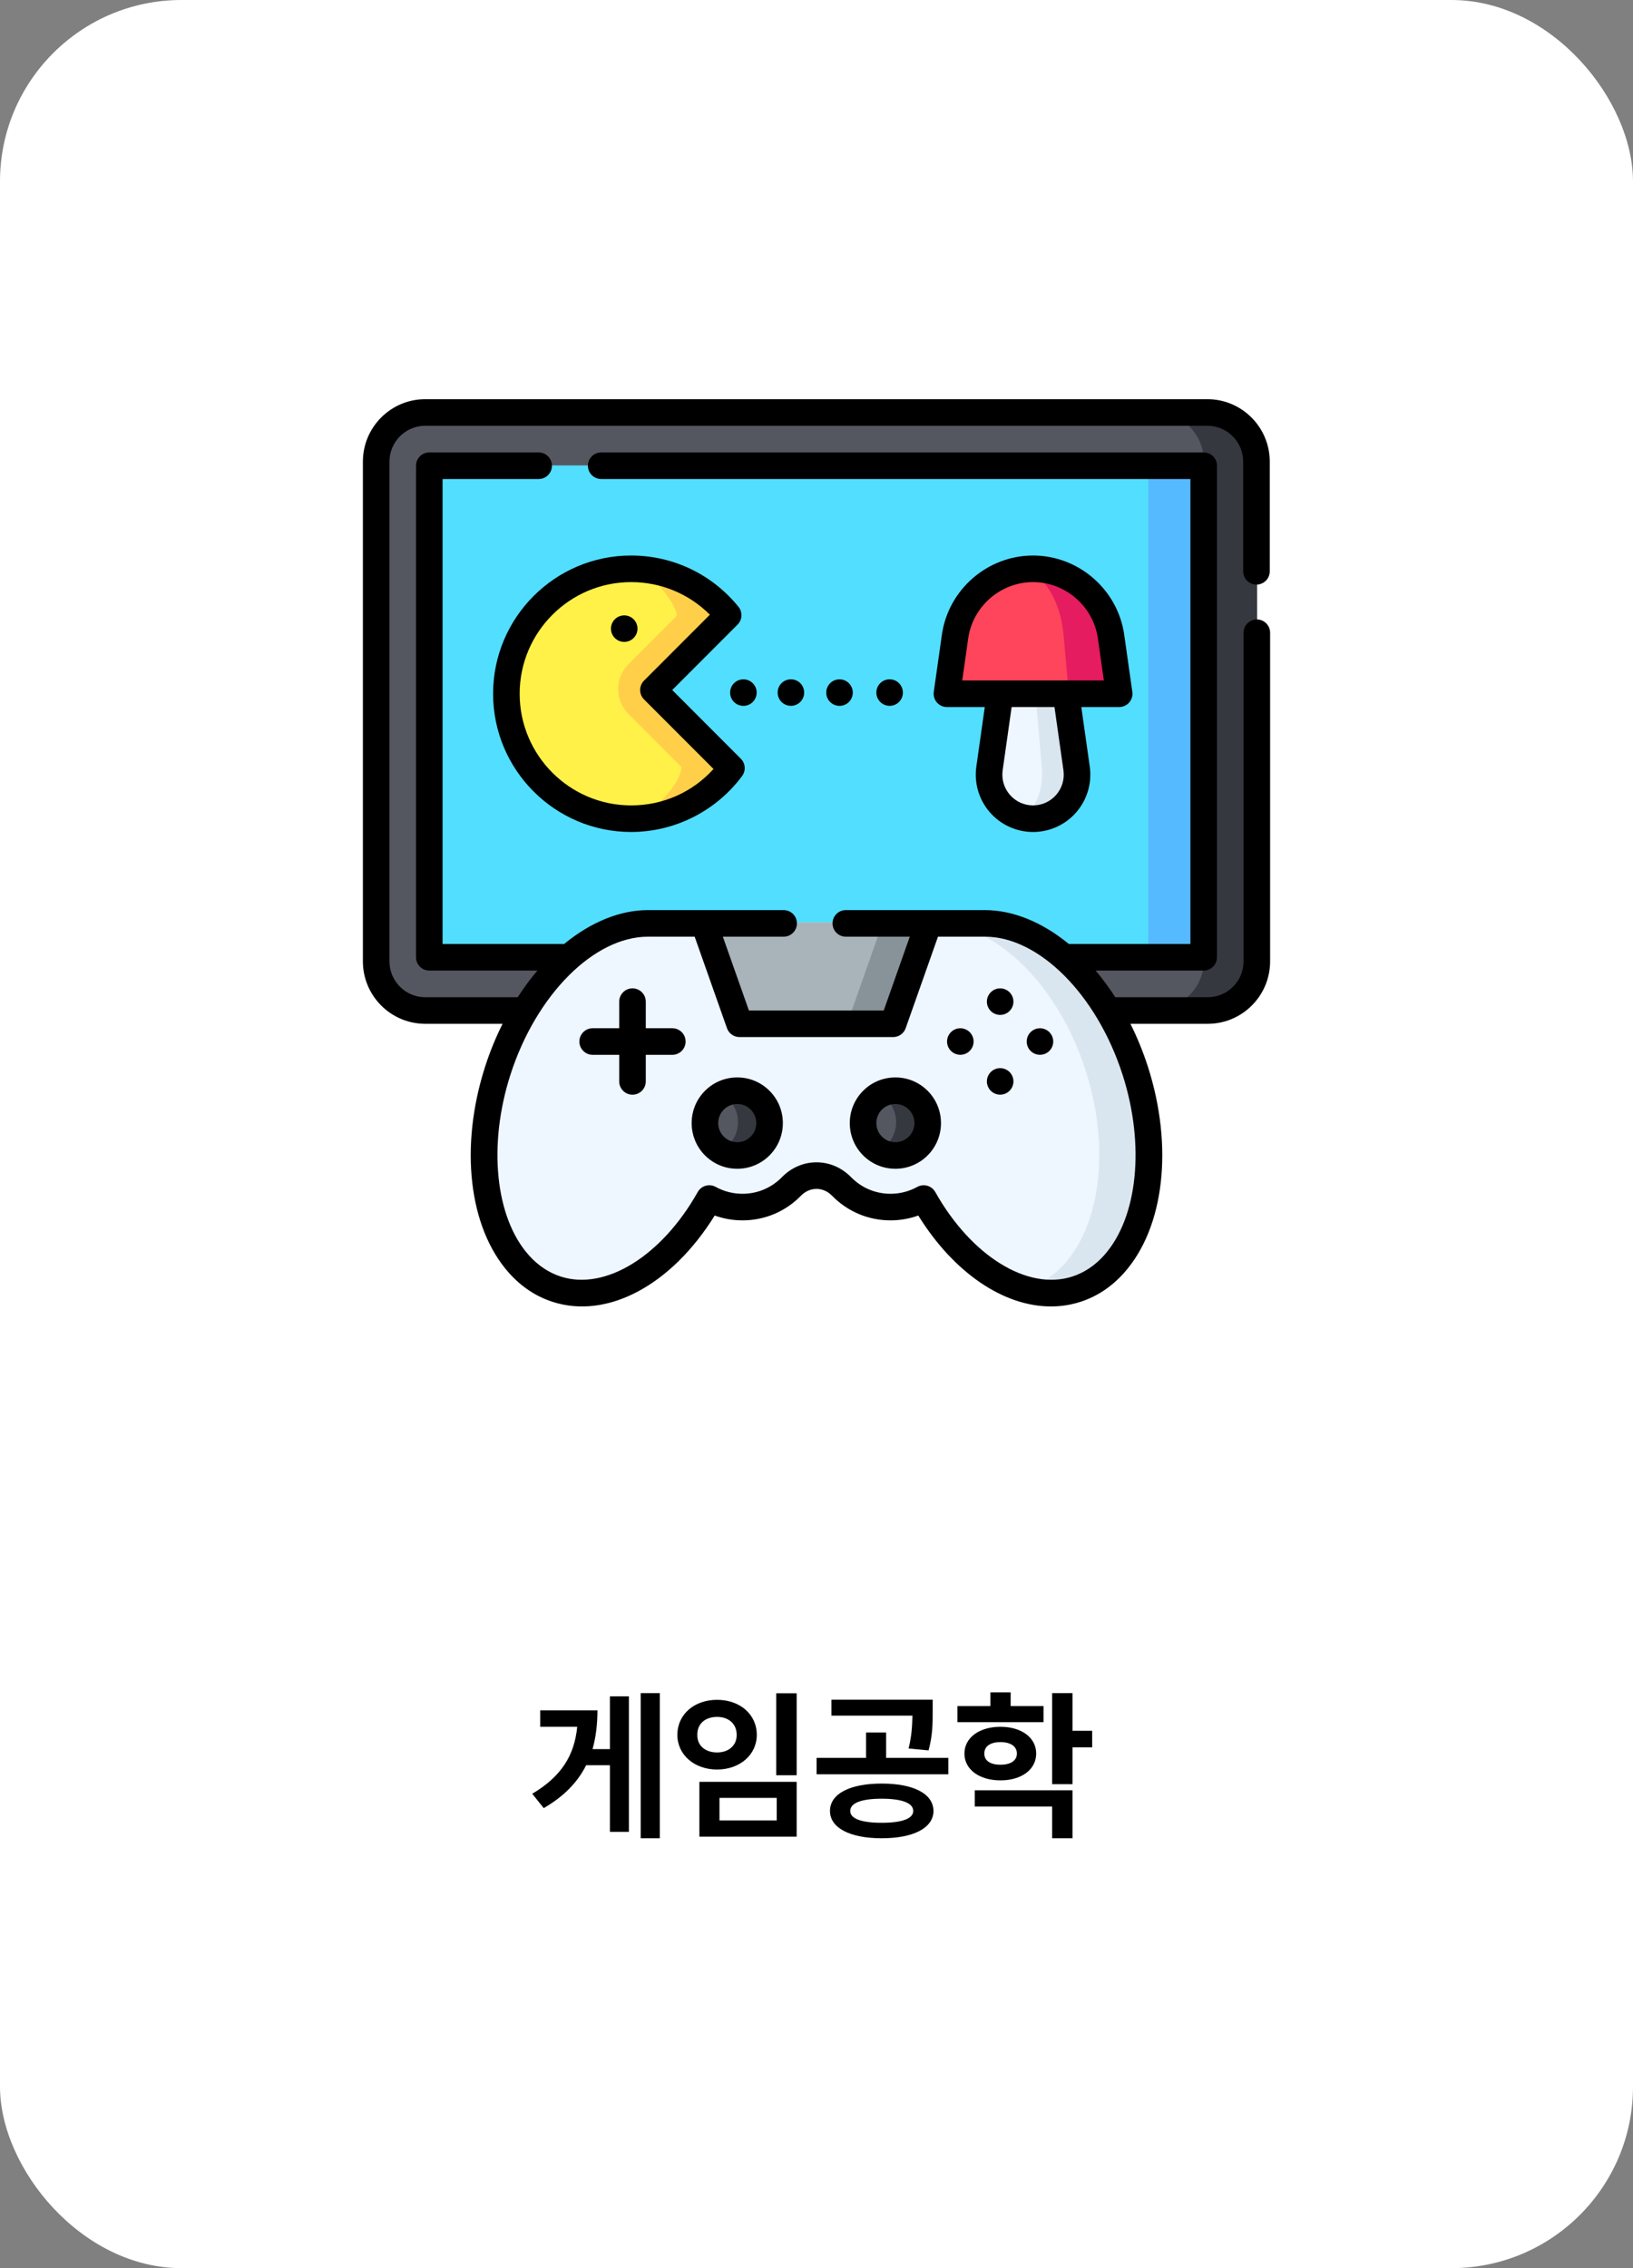 <svg width="180" height="250" viewBox="0 0 180 250" fill="none" xmlns="http://www.w3.org/2000/svg">
<rect x="0" y="0" width="180" height="250" fill="#808080" stroke="none"/>
<rect width="180" height="250" rx="20" fill="white"/>
<g clip-path="url(#clip0_319_2130)">
<path d="M138.555 50.85V105.864C138.555 108.85 136.135 111.27 133.148 111.27H46.891C43.904 111.27 41.484 108.85 41.484 105.864V50.85C41.484 47.864 43.904 45.442 46.891 45.442H133.148C136.135 45.442 138.555 47.864 138.555 50.85Z" fill="#555760"/>
<path d="M138.555 50.85V105.864C138.555 108.85 136.135 111.27 133.148 111.27H127.293C130.279 111.27 132.699 108.85 132.699 105.864V50.85C132.699 47.864 130.279 45.442 127.293 45.442H133.148C136.135 45.442 138.555 47.864 138.555 50.85Z" fill="#36383F"/>
<path d="M47.34 51.302H132.701V105.411H47.34V51.302Z" fill="#52DEFF"/>
<path d="M126.582 51.302H132.7V105.411H126.582V51.302Z" fill="#55BAFF"/>
<path d="M122.828 139.22C121.676 140.513 120.281 141.472 118.666 141.994C116.9 142.566 115.041 142.562 113.189 142.068C108.973 140.941 104.793 137.261 101.836 132.003C100.754 132.605 99.506 132.945 98.184 132.945C96.066 132.945 94.152 132.074 92.779 130.669C92.414 130.294 91.984 129.998 91.518 129.793C91.049 129.587 90.543 129.476 90.019 129.476C88.975 129.476 87.99 129.921 87.26 130.669C85.889 132.074 83.975 132.945 81.857 132.945C80.533 132.945 79.287 132.605 78.205 132.003C73.949 139.572 67.156 143.867 61.373 141.994C59.76 141.472 58.363 140.513 57.211 139.22C54.742 136.449 53.381 132.127 53.381 127.193C53.381 124.24 53.869 121.066 54.898 117.875C58.004 108.252 65.01 101.65 71.484 101.675H108.594C109.002 101.675 109.412 101.701 109.824 101.753C115.926 102.521 122.236 108.877 125.141 117.875C127.891 126.396 126.777 134.789 122.828 139.22Z" fill="#EEF6FF"/>
<path d="M125.141 117.875C127.891 126.396 126.777 134.789 122.828 139.22C121.676 140.513 120.281 141.472 118.666 141.994C116.9 142.566 115.041 142.562 113.189 142.068C114.799 141.546 116.189 140.587 117.34 139.298C121.289 134.867 122.402 126.474 119.652 117.955C116.553 108.347 109.57 101.753 103.105 101.753H109.824C115.926 102.521 122.236 108.876 125.141 117.875Z" fill="#DAE6EF"/>
<path d="M83.894 126.121C82.747 127.351 80.935 127.591 79.534 126.797C79.294 126.662 79.068 126.496 78.857 126.3C77.415 124.959 77.335 122.701 78.675 121.257C78.933 120.98 79.222 120.754 79.534 120.578C80.851 119.836 82.548 119.99 83.712 121.076C85.154 122.418 85.236 124.677 83.894 126.121Z" fill="#555760"/>
<path d="M83.894 126.121C82.748 127.351 80.936 127.591 79.535 126.797C79.848 126.623 80.137 126.396 80.393 126.121C81.734 124.677 81.652 122.418 80.213 121.076C80.002 120.88 79.775 120.714 79.535 120.578C80.852 119.836 82.549 119.99 83.713 121.076C85.154 122.418 85.236 124.677 83.894 126.121Z" fill="#36383F"/>
<path d="M101.324 126.121C100.177 127.351 98.365 127.591 96.964 126.797C96.724 126.662 96.497 126.496 96.287 126.3C94.845 124.959 94.765 122.701 96.105 121.257C96.363 120.98 96.652 120.754 96.964 120.578C98.281 119.836 99.978 119.99 101.142 121.076C102.583 122.418 102.665 124.677 101.324 126.121Z" fill="#555760"/>
<path d="M101.324 126.121C100.178 127.351 98.365 127.591 96.965 126.797C97.277 126.623 97.566 126.396 97.822 126.121C99.164 124.677 99.082 122.418 97.643 121.076C97.432 120.88 97.205 120.714 96.965 120.578C98.281 119.836 99.978 119.99 101.143 121.076C102.584 122.418 102.666 124.677 101.324 126.121Z" fill="#36383F"/>
<path d="M102.373 101.676L98.467 112.742H81.533L77.627 101.676H102.373Z" fill="#A8B3BA"/>
<path d="M97.311 101.676L93.404 112.742H98.467L102.373 101.676H97.311Z" fill="#879299"/>
<path d="M80.643 84.56C78.154 87.919 74.176 90.105 69.686 90.134C69.652 90.136 69.621 90.136 69.59 90.136C61.994 90.136 55.838 83.97 55.838 76.365C55.838 68.757 61.994 62.593 69.59 62.593C69.617 62.593 69.647 62.593 69.674 62.595C73.959 62.619 77.779 64.605 80.283 67.705L72.047 75.953L80.643 84.56Z" fill="#FFF148"/>
<path d="M80.643 84.56C78.154 87.919 74.176 90.105 69.686 90.134C71.711 90.021 75.107 86.374 75.107 84.544L69.283 78.712C67.76 77.187 67.76 74.716 69.283 73.193L74.6 67.867C74.6 66.509 71.481 62.714 69.674 62.595C73.959 62.619 77.779 64.605 80.283 67.705L72.047 75.953L80.643 84.56Z" fill="#FFCF4A"/>
<path d="M118.739 85.29C118.739 87.923 116.604 90.136 113.891 90.136C113.471 90.136 113.063 90.084 112.676 89.982C110.35 89.384 108.735 87.103 109.09 84.597L110.258 76.365H117.524L118.69 84.597C118.723 84.832 118.739 85.062 118.739 85.29Z" fill="#EEF6FF"/>
<path d="M118.738 85.29C118.738 87.923 116.604 90.136 113.891 90.136C113.471 90.136 113.063 90.084 112.676 89.982C113.947 89.435 114.865 87.513 114.865 85.293C114.865 85.064 114.855 84.832 114.836 84.597L114.131 76.365H117.523L118.689 84.597C118.723 84.832 118.738 85.062 118.738 85.29Z" fill="#DAE6EF"/>
<path d="M123.383 76.365H104.398L105.291 70.066C105.842 66.183 108.898 63.205 112.684 62.677C113.078 62.623 113.482 62.593 113.891 62.593C118.215 62.593 121.881 65.779 122.488 70.066L123.383 76.365Z" fill="#FF455C"/>
<path d="M123.383 76.365H117.797L117.244 70.066C116.904 66.183 115.018 63.205 112.684 62.677C113.078 62.623 113.482 62.593 113.891 62.593C118.215 62.593 121.881 65.779 122.488 70.066L123.383 76.365Z" fill="#E51C5F"/>
<path d="M138.535 68.276C137.726 68.276 137.07 68.932 137.07 69.741V105.966C137.07 108.145 135.302 109.917 133.128 109.917H122.934C122.261 108.872 121.536 107.887 120.765 106.978H132.68C133.489 106.978 134.145 106.322 134.145 105.513V51.333C134.145 50.524 133.489 49.868 132.68 49.868H66.267C65.458 49.868 64.802 50.524 64.802 51.333C64.802 52.142 65.458 52.798 66.267 52.798H131.216V104.048H117.814C114.861 101.618 111.611 100.307 108.536 100.313H93.231C92.422 100.313 91.767 100.969 91.767 101.778C91.767 102.587 92.422 103.243 93.231 103.243H100.283L97.411 111.379H82.549L79.677 103.243H86.377C87.186 103.243 87.842 102.587 87.842 101.778C87.842 100.969 87.186 100.313 86.377 100.313H71.427C68.355 100.313 65.124 101.628 62.185 104.048H48.784V52.798H59.374C60.183 52.798 60.839 52.142 60.839 51.333C60.839 50.524 60.183 49.868 59.374 49.868H47.319C46.511 49.868 45.855 50.524 45.855 51.333V105.513C45.855 106.322 46.511 106.978 47.319 106.978H59.234C58.464 107.887 57.739 108.871 57.066 109.917H46.872C44.698 109.917 42.93 108.145 42.93 105.966V50.88C42.93 48.702 44.698 46.93 46.872 46.93H133.089C135.262 46.93 137.031 48.702 137.031 50.88V62.971C137.031 63.78 137.687 64.436 138.496 64.436C139.305 64.436 139.961 63.781 139.961 62.971V50.88C139.961 47.086 136.878 44 133.089 44H46.872C43.083 44 40 47.086 40 50.88V105.966C40 109.76 43.083 112.846 46.872 112.846H55.398C54.652 114.335 54.008 115.905 53.485 117.528C50.631 126.374 51.656 135.311 56.097 140.296C57.459 141.825 59.076 142.899 60.902 143.49C66.961 145.451 74.022 141.647 78.779 133.979C79.755 134.33 80.791 134.512 81.837 134.512C84.286 134.512 86.577 133.547 88.288 131.794C88.76 131.31 89.369 131.043 90 131.043C90.631 131.043 91.239 131.31 91.712 131.794C93.423 133.546 95.714 134.512 98.163 134.512C99.208 134.512 100.245 134.329 101.22 133.979C105.144 140.304 110.636 144 115.839 144C116.944 144 118.036 143.833 119.097 143.49C120.924 142.899 122.54 141.825 123.902 140.296C128.343 135.311 129.369 126.374 126.515 117.528C125.991 115.905 125.348 114.334 124.602 112.846H133.128C136.917 112.846 140 109.76 140 105.966V69.741C140 68.932 139.344 68.276 138.535 68.276ZM121.715 138.347C120.704 139.482 119.52 140.274 118.195 140.703C113.283 142.294 107.071 138.463 103.092 131.388C102.697 130.686 101.81 130.434 101.105 130.825C100.212 131.32 99.195 131.582 98.163 131.582C96.51 131.582 94.963 130.93 93.808 129.747C92.779 128.694 91.427 128.114 90 128.114C88.573 128.114 87.221 128.694 86.192 129.747C85.037 130.93 83.49 131.582 81.837 131.582C80.805 131.582 79.788 131.32 78.895 130.825C78.19 130.434 77.303 130.686 76.908 131.388C72.929 138.463 66.718 142.293 61.804 140.703C60.48 140.274 59.296 139.482 58.285 138.347C54.58 134.188 53.771 126.183 56.273 118.428C59.114 109.621 65.482 103.243 71.431 103.243H76.571L80.132 113.332C80.339 113.917 80.892 114.309 81.513 114.309H98.447C99.068 114.309 99.622 113.917 99.829 113.332L103.39 103.243H108.574C114.518 103.243 120.886 109.622 123.727 118.428C126.229 126.183 125.421 134.188 121.715 138.347Z" fill="black"/>
<path d="M84.692 120.106C83.709 119.19 82.429 118.71 81.085 118.76C79.742 118.808 78.498 119.377 77.583 120.362C75.695 122.393 75.809 125.584 77.838 127.475C78.776 128.349 79.986 128.824 81.261 128.824C81.322 128.824 81.384 128.823 81.446 128.821C82.788 128.773 84.032 128.204 84.947 127.219C86.835 125.187 86.721 121.997 84.692 120.106ZM82.801 125.225C82.419 125.636 81.9 125.873 81.34 125.893C80.781 125.91 80.246 125.714 79.835 125.331C78.987 124.541 78.939 123.206 79.729 122.356C80.111 121.945 80.63 121.708 81.19 121.688C81.216 121.687 81.241 121.686 81.267 121.686C81.799 121.686 82.303 121.885 82.695 122.249V122.25C83.543 123.04 83.591 124.375 82.801 125.225Z" fill="black"/>
<path d="M102.121 120.106C101.138 119.19 99.858 118.71 98.514 118.76C97.171 118.808 95.928 119.377 95.013 120.362C93.124 122.393 93.239 125.584 95.268 127.475C96.206 128.349 97.415 128.824 98.69 128.824C98.751 128.824 98.814 128.823 98.875 128.821C100.218 128.773 101.462 128.204 102.377 127.219C104.265 125.187 104.151 121.997 102.121 120.106ZM100.231 125.225C99.849 125.636 99.33 125.873 98.77 125.893C98.21 125.91 97.676 125.714 97.265 125.331C96.417 124.541 96.369 123.206 97.159 122.356C97.541 121.945 98.059 121.708 98.62 121.688C98.645 121.687 98.671 121.686 98.697 121.686C99.228 121.686 99.733 121.885 100.124 122.249V122.25C100.973 123.04 101.021 124.375 100.231 125.225Z" fill="black"/>
<path d="M74.107 113.335H71.182V110.405C71.182 109.596 70.527 108.94 69.718 108.94C68.909 108.94 68.253 109.595 68.253 110.405V113.335H65.328C64.519 113.335 63.863 113.991 63.863 114.8C63.863 115.609 64.519 116.265 65.328 116.265H68.253V119.195C68.253 120.004 68.909 120.66 69.718 120.66C70.527 120.66 71.182 120.004 71.182 119.195V116.265H74.107C74.916 116.265 75.572 115.609 75.572 114.8C75.572 113.991 74.916 113.335 74.107 113.335Z" fill="black"/>
<path d="M69.569 61.231C61.178 61.231 54.352 68.066 54.352 76.467C54.352 84.869 61.178 91.703 69.569 91.703C74.366 91.703 78.938 89.397 81.799 85.535C82.231 84.952 82.171 84.141 81.659 83.628L74.096 76.056L81.3 68.843C81.829 68.313 81.873 67.469 81.402 66.887C78.496 63.293 74.183 61.231 69.569 61.231ZM70.99 75.02C70.418 75.593 70.418 76.519 70.99 77.091L78.65 84.761C76.325 87.326 73.079 88.774 69.569 88.774C62.793 88.774 57.281 83.253 57.281 76.467C57.281 69.682 62.793 64.161 69.569 64.161C72.854 64.161 75.951 65.456 78.247 67.754L70.99 75.02Z" fill="black"/>
<path d="M124.468 77.428C124.746 77.107 124.871 76.682 124.812 76.262L123.919 69.965C123.212 64.986 118.892 61.231 113.869 61.231C108.846 61.231 104.526 64.986 103.82 69.965L102.927 76.262C102.867 76.682 102.993 77.107 103.271 77.428C103.549 77.748 103.953 77.932 104.377 77.932H108.549L107.618 84.495C107.361 86.311 107.902 88.145 109.104 89.529C110.303 90.911 112.04 91.704 113.869 91.704C115.698 91.704 117.435 90.911 118.634 89.529C119.836 88.145 120.377 86.311 120.12 84.495L119.189 77.932H123.361C123.786 77.932 124.189 77.748 124.468 77.428ZM116.422 87.608C115.779 88.349 114.849 88.774 113.869 88.774C112.89 88.774 111.959 88.349 111.316 87.608C110.672 86.866 110.381 85.881 110.519 84.906L111.508 77.932H116.231L117.22 84.906C117.358 85.881 117.067 86.866 116.422 87.608ZM106.065 75.002L106.721 70.376C107.223 66.833 110.297 64.161 113.869 64.161C117.442 64.161 120.515 66.833 121.018 70.376L121.674 75.002H106.065Z" fill="black"/>
<path d="M81.941 77.802C82.749 77.802 83.404 77.148 83.404 76.34C83.404 75.533 82.749 74.878 81.941 74.878C81.133 74.878 80.478 75.533 80.478 76.34C80.478 77.148 81.133 77.802 81.941 77.802Z" fill="black"/>
<path d="M87.18 77.799C87.987 77.799 88.642 77.145 88.642 76.337C88.642 75.53 87.987 74.876 87.18 74.876C86.372 74.876 85.717 75.53 85.717 76.337C85.717 77.145 86.372 77.799 87.18 77.799Z" fill="black"/>
<path d="M92.537 77.802C93.345 77.802 94 77.148 94 76.34C94 75.533 93.345 74.878 92.537 74.878C91.729 74.878 91.074 75.533 91.074 76.34C91.074 77.148 91.729 77.802 92.537 77.802Z" fill="black"/>
<path d="M98.06 77.799C98.868 77.799 99.523 77.145 99.523 76.337C99.523 75.53 98.868 74.876 98.06 74.876C97.252 74.876 96.598 75.53 96.598 76.337C96.598 77.145 97.252 77.799 98.06 77.799Z" fill="black"/>
<path d="M68.806 70.752C69.614 70.752 70.269 70.098 70.269 69.29C70.269 68.483 69.614 67.829 68.806 67.829C67.999 67.829 67.344 68.483 67.344 69.29C67.344 70.098 67.999 70.752 68.806 70.752Z" fill="black"/>
<path d="M105.853 116.262C106.661 116.262 107.316 115.608 107.316 114.8C107.316 113.993 106.661 113.338 105.853 113.338C105.045 113.338 104.391 113.993 104.391 114.8C104.391 115.608 105.045 116.262 105.853 116.262Z" fill="black"/>
<path d="M114.633 116.262C115.44 116.262 116.095 115.608 116.095 114.8C116.095 113.993 115.44 113.338 114.633 113.338C113.825 113.338 113.17 113.993 113.17 114.8C113.17 115.608 113.825 116.262 114.633 116.262Z" fill="black"/>
<path d="M110.244 111.866C111.052 111.866 111.707 111.211 111.707 110.404C111.707 109.597 111.052 108.942 110.244 108.942C109.436 108.942 108.781 109.597 108.781 110.404C108.781 111.211 109.436 111.866 110.244 111.866Z" fill="black"/>
<path d="M110.244 120.657C111.052 120.657 111.707 120.002 111.707 119.195C111.707 118.387 111.052 117.733 110.244 117.733C109.436 117.733 108.781 118.387 108.781 119.195C108.781 120.002 109.436 120.657 110.244 120.657Z" fill="black"/>
</g>
<path d="M72.731 186.621V202.617H70.621V186.621H72.731ZM69.32 186.973V201.914H67.228V194.566H64.609C63.695 196.395 62.21 197.977 59.934 199.295L58.668 197.713C61.894 195.797 63.317 193.468 63.625 190.33H59.547V188.52H65.857C65.849 190.04 65.69 191.473 65.312 192.791H67.228V186.973H69.32ZM87.812 186.639V195.674H85.562V186.639H87.812ZM87.812 196.395V202.441H77.09V196.395H87.812ZM79.305 198.17V200.648H85.615V198.17H79.305ZM79.041 187.359C81.537 187.359 83.418 188.941 83.418 191.227C83.418 193.424 81.537 195.041 79.041 195.041C76.545 195.041 74.664 193.424 74.664 191.227C74.664 188.941 76.545 187.359 79.041 187.359ZM79.041 189.24C77.758 189.24 76.844 189.979 76.861 191.227C76.844 192.422 77.758 193.16 79.041 193.16C80.289 193.16 81.203 192.422 81.203 191.227C81.203 189.979 80.289 189.24 79.041 189.24ZM97.182 196.588C100.68 196.588 102.877 197.695 102.895 199.611C102.877 201.492 100.68 202.617 97.182 202.617C93.719 202.617 91.486 201.492 91.486 199.611C91.486 197.695 93.719 196.588 97.182 196.588ZM97.182 198.258C94.984 198.258 93.719 198.715 93.719 199.611C93.719 200.473 94.984 200.912 97.182 200.912C99.379 200.912 100.662 200.473 100.662 199.611C100.662 198.715 99.379 198.258 97.182 198.258ZM102.807 187.342V188.643C102.807 189.908 102.807 191.279 102.35 192.932L100.152 192.721C100.504 191.271 100.548 190.189 100.574 189.1H91.644V187.342H102.807ZM104.529 193.758V195.568H90.01V193.758H95.459V190.963H97.674V193.758H104.529ZM115.023 188.045V189.82H105.531V188.045H109.17V186.533H111.402V188.045H115.023ZM110.277 190.33C112.598 190.33 114.215 191.525 114.215 193.283C114.215 195.041 112.598 196.236 110.277 196.236C107.957 196.236 106.305 195.041 106.305 193.283C106.305 191.525 107.957 190.33 110.277 190.33ZM110.277 192.018C109.205 192.018 108.484 192.457 108.502 193.283C108.484 194.092 109.205 194.514 110.277 194.514C111.35 194.514 112.088 194.092 112.088 193.283C112.088 192.457 111.35 192.018 110.277 192.018ZM118.223 186.621V190.77H120.385V192.598H118.223V196.658H115.973V186.621H118.223ZM118.223 197.326V202.617H115.973V199.119H107.447V197.326H118.223Z" fill="black"/>
<defs>
<clipPath id="clip0_319_2130">
<rect width="100" height="100" fill="white" transform="translate(40 44)"/>
</clipPath>
</defs>
</svg>
